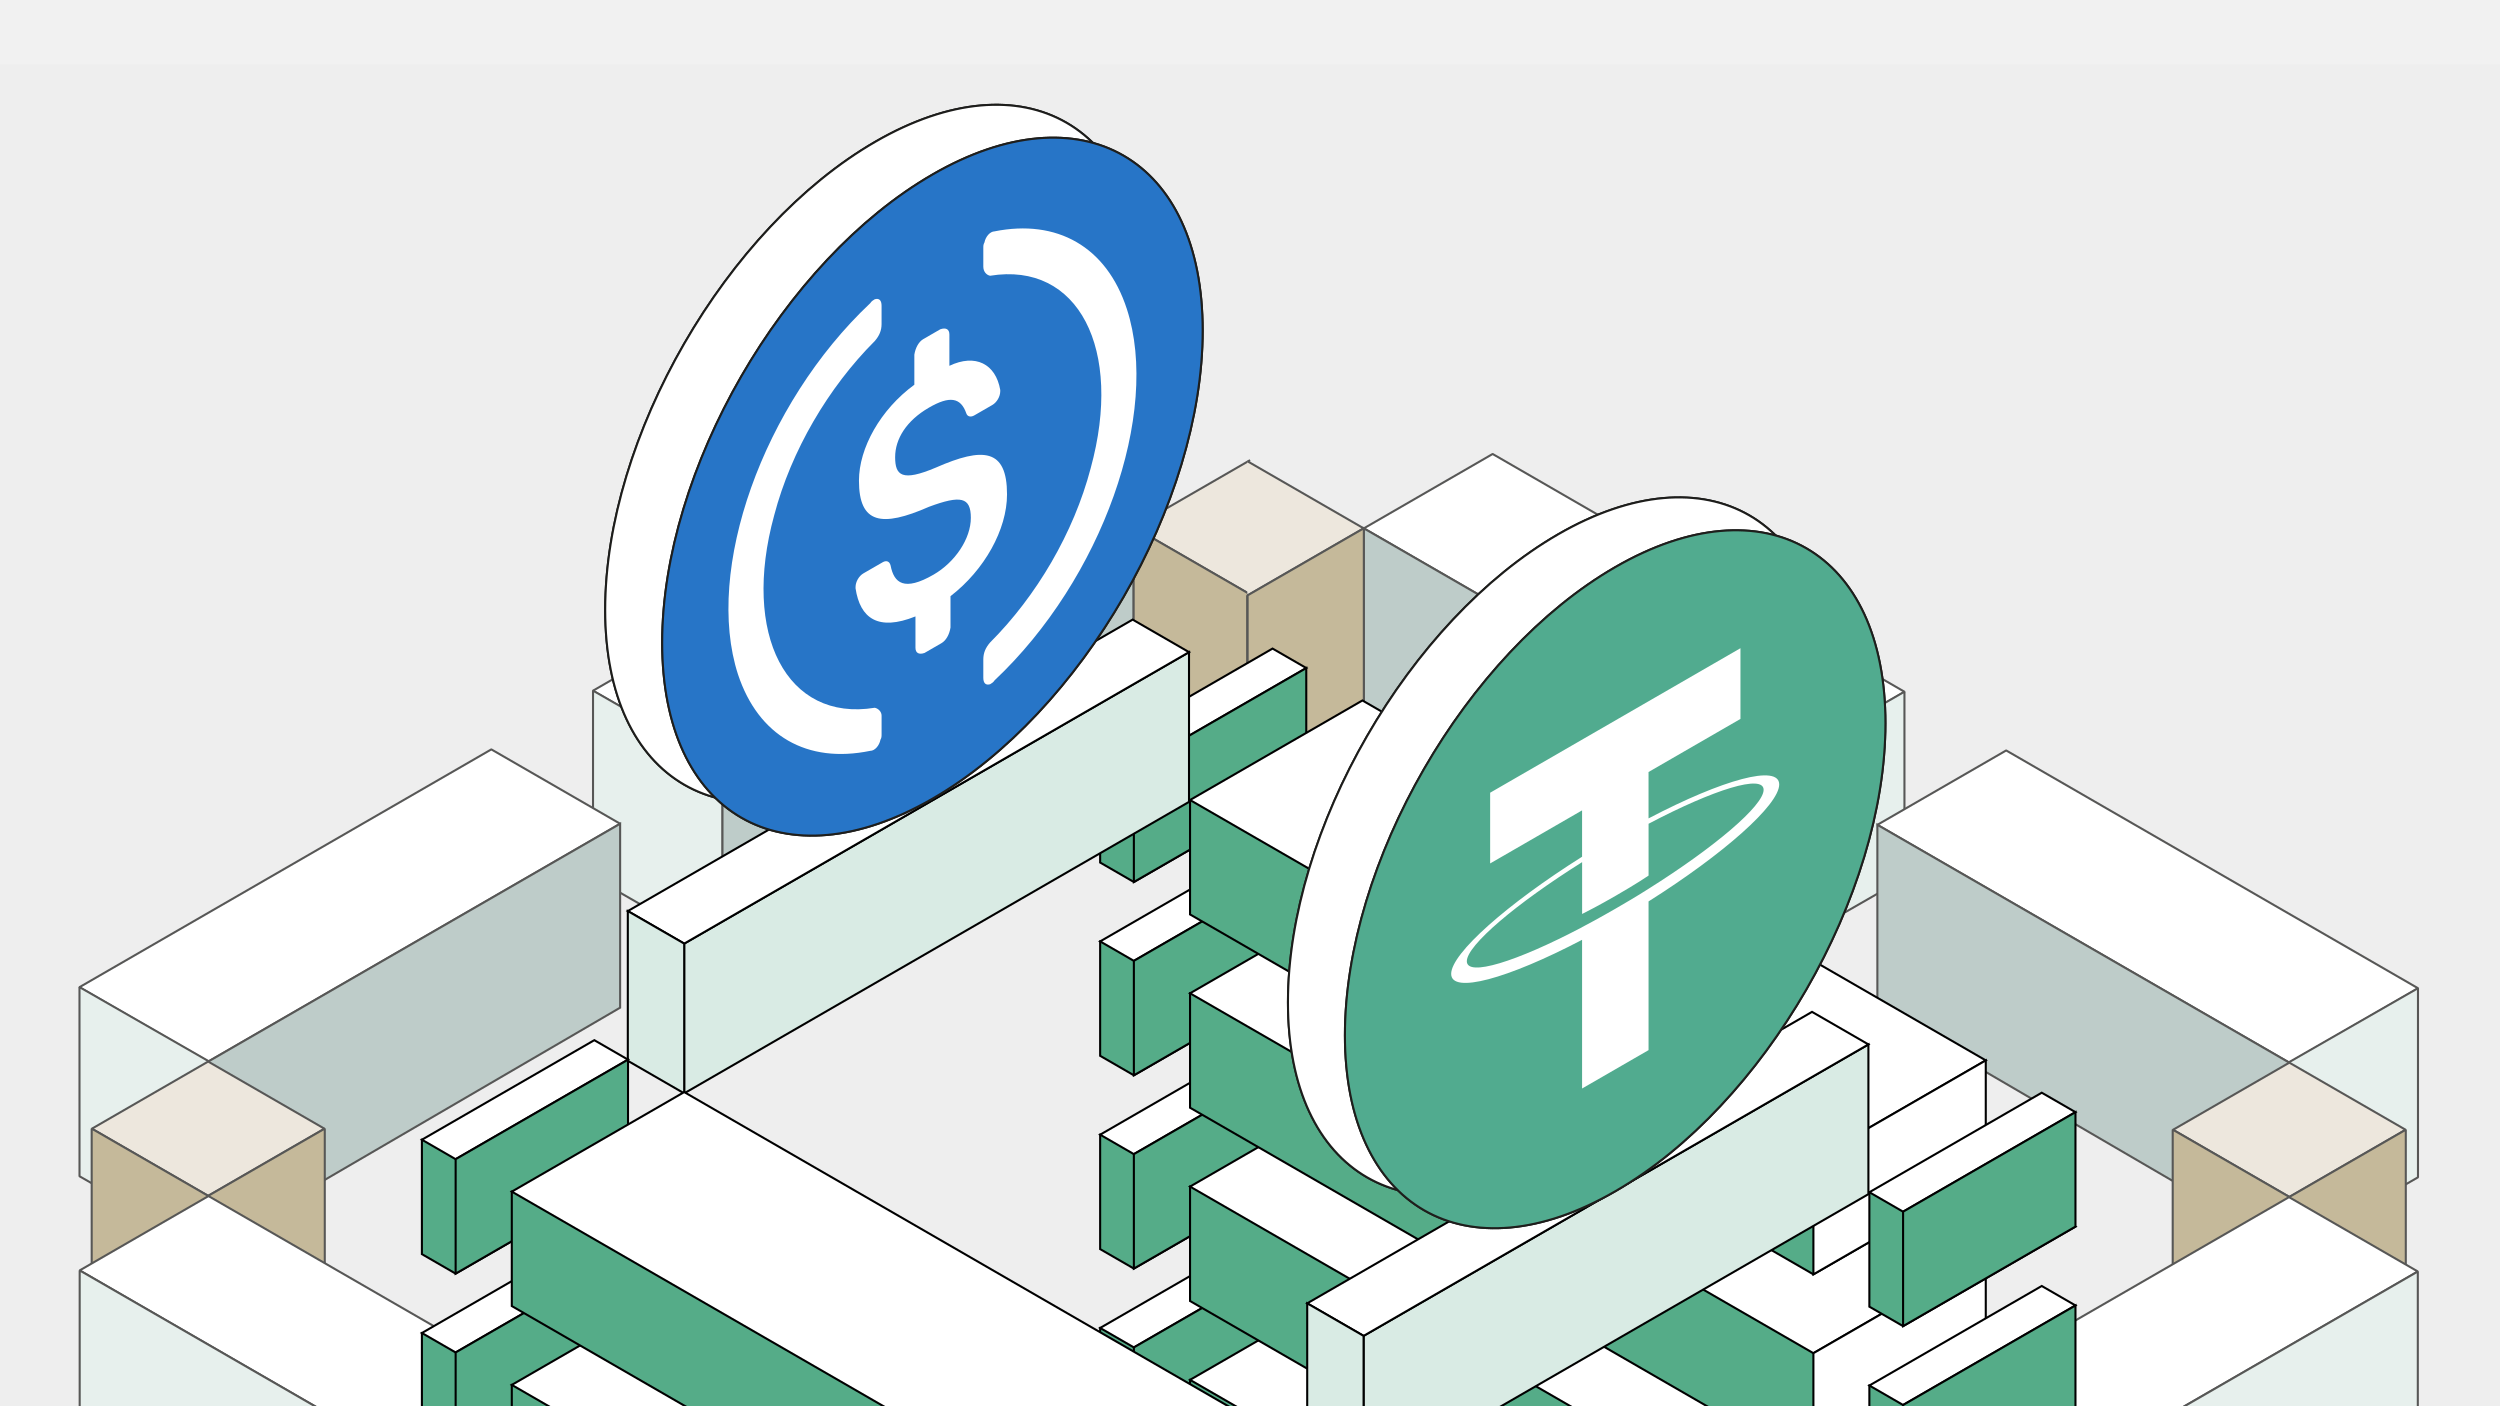 <svg width="1200" height="675" viewBox="0 0 1200 675" fill="none" xmlns="http://www.w3.org/2000/svg">
<rect x="0" y="0" width="1200" height="675" fill="#333333" stroke="none"/>
<g clip-path="url(#clip0_4008_7246)">
<path d="M1200 0H0V675H1200V0Z" fill="#F1F1F1"/>
<g clip-path="url(#clip1_4008_7246)">
<path d="M1255.26 30.076H-57.155V720.092H1255.26V30.076Z" fill="#EEEEEE"/>
<path d="M1255.26 30.076H-57.155V720.092H1255.26V30.076Z" fill="#EEEEEE"/>
<path d="M544.149 253.098L346.397 367.276L284.57 331.577L482.323 217.4L544.149 253.098Z" fill="white"/>
<path d="M544.149 253.098L346.397 367.276L284.57 331.577L482.323 217.4L544.149 253.098Z" stroke="#575756" stroke-linejoin="bevel"/>
<path d="M346.686 367.11V456.633L544.149 342.621V253.098L346.686 367.11Z" fill="#BECCC9"/>
<path d="M346.686 367.11V456.633L544.149 342.621V253.098L346.686 367.11Z" stroke="#575756" stroke-miterlimit="10"/>
<path d="M346.685 367.111V456.633L284.652 421.026V331.503L346.685 367.111Z" fill="#E7F0ED"/>
<path d="M346.685 367.111V456.633L284.652 421.026V331.503L346.685 367.111Z" stroke="#575756" stroke-linejoin="bevel"/>
<path d="M297.66 395.397L99.908 509.582L38.081 473.884L235.833 359.707L297.66 395.397Z" fill="white"/>
<path d="M297.66 395.397L99.908 509.582L38.081 473.884L235.834 359.707L297.66 395.397Z" stroke="#575756" stroke-linejoin="bevel"/>
<path d="M100.197 509.417L116.572 589.25L297.661 483.682V395.397L100.197 509.417Z" fill="#BECCC9"/>
<path d="M100.197 509.417L116.572 589.25L297.661 483.682V395.397L100.197 509.417Z" stroke="#575756" stroke-miterlimit="10"/>
<path d="M100.196 509.417V600.203L38.163 564.603L38.155 473.81L100.196 509.417Z" fill="#E7F0ED"/>
<path d="M100.196 509.417V600.203L38.163 564.603L38.155 473.81L100.196 509.417Z" stroke="#575756" stroke-linejoin="bevel"/>
<path d="M155.734 541.781L99.908 509.549L44.09 541.781L99.916 574.013L155.734 541.781Z" fill="#EDE7DD"/>
<path d="M155.734 541.781L99.908 509.549L44.09 541.781L99.916 574.013L155.734 541.781Z" stroke="#575756" stroke-linejoin="bevel"/>
<path d="M99.917 574.013V664.791L44.016 632.517L44.008 541.732L99.917 574.013Z" fill="#C5B99A"/>
<path d="M99.917 574.013V664.791L44.016 632.517L44.008 541.732L99.917 574.013Z" stroke="#575756" stroke-linejoin="bevel"/>
<path d="M99.916 574.013V664.79L155.891 632.493V541.715L99.916 574.013Z" fill="#C5B99A"/>
<path d="M99.916 574.013V664.79L155.891 632.493V541.715L99.916 574.013Z" stroke="#575756" stroke-linejoin="bevel"/>
<path d="M38.246 609.802L235.999 723.98L297.825 688.281L100.073 574.104L38.246 609.802Z" fill="white"/>
<path d="M38.246 609.802L235.999 723.98L297.825 688.281L100.073 574.104L38.246 609.802Z" stroke="#575756" stroke-linejoin="bevel"/>
<path d="M235.71 723.815V814.6L38.246 700.58V609.802L235.71 723.815Z" fill="#E7F0ED"/>
<path d="M235.71 723.815V814.6L38.246 700.58V609.802L235.71 723.815Z" stroke="#575756" stroke-linejoin="bevel"/>
<path d="M600.049 220.866L544.223 253.098L600.049 285.33" fill="#EDE7DD"/>
<path d="M600.049 220.866L544.223 253.098L600.049 285.33" stroke="#575756" stroke-linejoin="bevel"/>
<path d="M600.049 285.322V374.853L544.148 342.572V253.049L600.049 285.322Z" fill="#C5B99A"/>
<path d="M600.049 285.322V374.853L544.148 342.572V253.049L600.049 285.322Z" stroke="#575756" stroke-linejoin="bevel"/>
<path d="M600.049 285.322V374.853" stroke="#575756" stroke-linejoin="bevel"/>
<path d="M654.639 253.61L852.391 367.787L914.218 332.089L716.465 217.912L654.639 253.61Z" fill="white"/>
<path d="M654.639 253.61L852.391 367.787L914.218 332.089L716.465 217.912L654.639 253.61Z" stroke="#575756" stroke-linejoin="bevel"/>
<path d="M852.102 367.622V457.145L654.639 343.133V253.61L852.102 367.622Z" fill="#BECCC9"/>
<path d="M852.102 367.622V457.145L654.639 343.133V253.61L852.102 367.622Z" stroke="#575756" stroke-miterlimit="10"/>
<path d="M852.102 367.622V457.145L914.134 421.537V332.015L852.102 367.622Z" fill="#E7F0ED"/>
<path d="M852.102 367.622V457.145L914.134 421.537V332.015L852.102 367.622Z" stroke="#575756" stroke-linejoin="bevel"/>
<path d="M901.135 395.917L1098.89 510.094L1160.71 474.396L962.961 360.218L901.135 395.917Z" fill="white"/>
<path d="M901.135 395.917L1098.89 510.094L1160.71 474.396L962.961 360.218L901.135 395.917Z" stroke="#575756" stroke-linejoin="bevel"/>
<path d="M1098.6 509.929L1082.22 589.77L901.135 484.202V395.917L1098.6 509.929Z" fill="#BECCC9"/>
<path d="M1098.6 509.929L1082.22 589.77L901.135 484.202V395.917L1098.6 509.929Z" stroke="#575756" stroke-miterlimit="10"/>
<path d="M1098.6 509.929V600.723L1160.63 565.115V474.33L1098.6 509.929Z" fill="#E7F0ED"/>
<path d="M1098.6 509.929V600.723L1160.63 565.115V474.33L1098.6 509.929Z" stroke="#575756" stroke-linejoin="bevel"/>
<path d="M1043.06 542.301L1098.88 510.069L1154.7 542.301L1098.88 574.533L1043.06 542.301Z" fill="#EDE7DD"/>
<path d="M1043.06 542.301L1098.88 510.069L1154.7 542.301L1098.88 574.533L1043.06 542.301Z" stroke="#575756" stroke-linejoin="bevel"/>
<path d="M1098.88 574.533V665.311L1154.78 633.038V542.252L1098.88 574.533Z" fill="#C5B99A"/>
<path d="M1098.88 574.533V665.311L1154.78 633.038V542.252L1098.88 574.533Z" stroke="#575756" stroke-linejoin="bevel"/>
<path d="M1098.88 574.533V665.31L1042.9 633.013V542.227L1098.88 574.533Z" fill="#C5B99A"/>
<path d="M1098.88 574.533V665.31L1042.9 633.013V542.227L1098.88 574.533Z" stroke="#575756" stroke-linejoin="bevel"/>
<path d="M1160.55 610.323L962.797 724.5L900.979 688.801L1098.72 574.624L1160.55 610.323Z" fill="white"/>
<path d="M1160.55 610.323L962.797 724.5L900.979 688.801L1098.72 574.624L1160.55 610.323Z" stroke="#575756" stroke-linejoin="bevel"/>
<path d="M963.086 724.335V815.112L1160.55 701.1V610.322L963.086 724.335Z" fill="#E7F0ED"/>
<path d="M963.086 724.335V815.112L1160.55 701.1V610.322L963.086 724.335Z" stroke="#575756" stroke-linejoin="bevel"/>
<path d="M598.736 221.378L654.563 253.61L598.736 285.842" fill="#EDE7DD"/>
<path d="M598.736 221.378L654.563 253.61L598.736 285.842" stroke="#575756" stroke-linejoin="bevel"/>
<path d="M598.736 285.842V375.365L654.637 343.091V253.561L598.736 285.842Z" fill="#C5B99A"/>
<path d="M598.736 285.842V375.365L654.637 343.091V253.561L598.736 285.842Z" stroke="#575756" stroke-linejoin="bevel"/>
<path d="M598.736 285.842V375.364" stroke="#575756" stroke-linejoin="bevel"/>
<path d="M610.819 644.576L528.07 637.42V692.35L544.255 701.694L627.004 653.92L610.819 644.576Z" fill="#55AC88"/>
<path d="M610.819 644.576L528.07 637.42V692.35L544.255 701.694L627.004 653.92L610.819 644.576Z" stroke="black" stroke-miterlimit="10"/>
<path d="M610.819 589.646L528.07 637.42L544.255 646.764L627.004 598.99L610.819 589.646Z" fill="white"/>
<path d="M610.819 589.646L528.07 637.42L544.255 646.764L627.004 598.99L610.819 589.646Z" stroke="black" stroke-miterlimit="10"/>
<path d="M627.005 653.92L544.256 701.694V646.764L627.005 598.99V653.92Z" fill="#55AC88"/>
<path d="M627.005 653.92L544.256 701.694V646.764L627.005 598.99V653.92Z" stroke="black" stroke-miterlimit="10"/>
<path d="M571.221 717.261L616.565 743.442H782.055L653.961 669.487L571.221 662.331V717.261Z" fill="#55AC88"/>
<mask id="mask0_4008_7246" style="mask-type:luminance" maskUnits="userSpaceOnUse" x="-82" y="30" width="1362" height="714">
<path d="M1279.9 30.084H-81.404V743.443H1279.9V30.084Z" fill="white"/>
</mask>
<g mask="url(#mask0_4008_7246)">
<path d="M653.961 669.487L571.221 662.331V717.261L870.433 890.017L953.173 842.243L653.961 669.487Z" stroke="black" stroke-miterlimit="10"/>
</g>
<path d="M571.221 662.331L711.694 743.443H877.184L653.961 614.557L571.221 662.331Z" fill="white"/>
<mask id="mask1_4008_7246" style="mask-type:luminance" maskUnits="userSpaceOnUse" x="-82" y="30" width="1362" height="714">
<path d="M1279.9 30.084H-81.404V743.443H1279.9V30.084Z" fill="white"/>
</mask>
<g mask="url(#mask1_4008_7246)">
<path d="M653.961 614.557L571.221 662.331L870.433 835.095L953.173 787.313L653.961 614.557Z" stroke="black" stroke-miterlimit="10"/>
</g>
<path d="M610.819 551.793L528.07 544.646V599.576L544.255 608.919L627.004 561.137L610.819 551.793Z" fill="#55AC88"/>
<path d="M610.819 551.793L528.07 544.646V599.576L544.255 608.919L627.004 561.137L610.819 551.793Z" stroke="black" stroke-miterlimit="10"/>
<path d="M610.819 496.871L528.07 544.645L544.255 553.989L627.004 506.215L610.819 496.871Z" fill="white"/>
<path d="M610.819 496.871L528.07 544.645L544.255 553.989L627.004 506.215L610.819 496.871Z" stroke="black" stroke-miterlimit="10"/>
<path d="M627.005 561.145L544.256 608.919V553.989L627.005 506.215V561.145Z" fill="#55AC88"/>
<path d="M627.005 561.145L544.256 608.919V553.989L627.005 506.215V561.145Z" stroke="black" stroke-miterlimit="10"/>
<path d="M571.221 624.486L777.243 743.442H942.741L653.961 576.704L571.221 569.556V624.486Z" fill="#55AC88"/>
<mask id="mask2_4008_7246" style="mask-type:luminance" maskUnits="userSpaceOnUse" x="-82" y="30" width="1362" height="714">
<path d="M1279.9 30.084H-81.404V743.443H1279.9V30.084Z" fill="white"/>
</mask>
<g mask="url(#mask2_4008_7246)">
<path d="M653.961 576.704L571.221 569.556V624.486L870.433 797.242L953.173 749.468L653.961 576.704Z" stroke="black" stroke-miterlimit="10"/>
</g>
<path d="M653.961 521.782L571.221 569.556L870.433 742.312L953.173 694.538L653.961 521.782Z" fill="white"/>
<path d="M653.961 521.782L571.221 569.556L870.433 742.312L953.173 694.538L653.961 521.782Z" stroke="black" stroke-miterlimit="10"/>
<path d="M610.819 459.019L528.07 451.871V506.793L544.255 516.144L627.004 468.362L610.819 459.019Z" fill="#55AC88"/>
<path d="M610.819 459.019L528.07 451.871V506.793L544.255 516.144L627.004 468.362L610.819 459.019Z" stroke="black" stroke-miterlimit="10"/>
<path d="M610.819 404.088L528.07 451.871L544.255 461.214L627.004 413.44L610.819 404.088Z" fill="white"/>
<path d="M610.819 404.088L528.07 451.871L544.255 461.214L627.004 413.44L610.819 404.088Z" stroke="black" stroke-miterlimit="10"/>
<path d="M627.005 468.362L544.256 516.144V461.214L627.005 413.44V468.362Z" fill="#55AC88"/>
<path d="M627.005 468.362L544.256 516.144V461.214L627.005 413.44V468.362Z" stroke="black" stroke-miterlimit="10"/>
<path d="M653.961 483.929L571.221 476.781V531.711L870.433 704.467L953.173 656.693L653.961 483.929Z" fill="#55AC88"/>
<path d="M653.961 483.929L571.221 476.781V531.711L870.433 704.467L953.173 656.693L653.961 483.929Z" stroke="black" stroke-miterlimit="10"/>
<path d="M653.961 429.007L571.221 476.781L870.433 649.537L953.173 601.763L653.961 429.007Z" fill="white"/>
<path d="M653.961 429.007L571.221 476.781L870.433 649.537L953.173 601.763L653.961 429.007Z" stroke="black" stroke-miterlimit="10"/>
<path d="M953.172 656.693L870.432 704.467V649.537L953.172 601.763V656.693Z" fill="white"/>
<path d="M953.172 656.693L870.432 704.467V649.537L953.172 601.763V656.693Z" stroke="black" stroke-miterlimit="10"/>
<path d="M980.038 672.203L897.297 665.046V719.977L913.482 729.32L996.223 681.546L980.038 672.203Z" fill="#55AC88"/>
<path d="M980.038 672.203L897.297 665.046V719.977L913.482 729.32L996.223 681.546L980.038 672.203Z" stroke="black" stroke-miterlimit="10"/>
<path d="M980.038 617.272L897.297 665.046L913.482 674.398L996.223 626.615L980.038 617.272Z" fill="white"/>
<path d="M980.038 617.272L897.297 665.046L913.482 674.398L996.223 626.615L980.038 617.272Z" stroke="black" stroke-miterlimit="10"/>
<path d="M996.223 681.546L913.482 729.32V674.398L996.223 626.616V681.546Z" fill="#55AC88"/>
<path d="M996.223 681.546L913.482 729.32V674.398L996.223 626.616V681.546Z" stroke="black" stroke-miterlimit="10"/>
<path d="M610.819 366.244L528.07 359.087V414.018L544.255 423.361L627.004 375.587L610.819 366.244Z" fill="#55AC88"/>
<path d="M610.819 366.244L528.07 359.087V414.018L544.255 423.361L627.004 375.587L610.819 366.244Z" stroke="black" stroke-miterlimit="10"/>
<path d="M610.819 311.313L528.07 359.088L544.255 368.439L627.004 320.657L610.819 311.313Z" fill="white"/>
<path d="M610.819 311.313L528.07 359.088L544.255 368.439L627.004 320.657L610.819 311.313Z" stroke="black" stroke-miterlimit="10"/>
<path d="M627.005 375.588L544.256 423.362V368.44L627.005 320.657V375.588Z" fill="#55AC88"/>
<path d="M627.005 375.588L544.256 423.362V368.44L627.005 320.657V375.588Z" stroke="black" stroke-miterlimit="10"/>
<path d="M653.961 391.154L571.221 384.006V438.928L870.433 611.693L953.173 563.91L653.961 391.154Z" fill="#55AC88"/>
<path d="M653.961 391.154L571.221 384.006V438.928L870.433 611.693L953.173 563.91L653.961 391.154Z" stroke="black" stroke-miterlimit="10"/>
<path d="M653.961 336.224L571.221 384.006L870.433 556.762L953.173 508.988L653.961 336.224Z" fill="white"/>
<path d="M653.961 336.224L571.221 384.006L870.433 556.762L953.173 508.988L653.961 336.224Z" stroke="black" stroke-miterlimit="10"/>
<path d="M953.172 563.91L870.432 611.693V556.762L953.172 508.988V563.91Z" fill="white"/>
<path d="M953.172 563.91L870.432 611.693V556.762L953.172 508.988V563.91Z" stroke="black" stroke-miterlimit="10"/>
<path d="M980.038 579.428L897.297 572.271V627.202L913.482 636.545L996.223 588.771L980.038 579.428Z" fill="#55AC88"/>
<path d="M980.038 579.428L897.297 572.271V627.202L913.482 636.545L996.223 588.771L980.038 579.428Z" stroke="black" stroke-miterlimit="10"/>
<path d="M980.038 524.498L897.297 572.272L913.482 581.615L996.223 533.841L980.038 524.498Z" fill="white"/>
<path d="M980.038 524.498L897.297 572.272L913.482 581.615L996.223 533.841L980.038 524.498Z" stroke="black" stroke-miterlimit="10"/>
<path d="M996.223 588.771L913.482 636.545V581.615L996.223 533.841V588.771Z" fill="#55AC88"/>
<path d="M996.223 588.771L913.482 636.545V581.615L996.223 533.841V588.771Z" stroke="black" stroke-miterlimit="10"/>
<path d="M654.521 713.101L896.834 573.196V501.32L654.521 641.225V713.101Z" fill="#D9EBE4"/>
<path d="M654.521 713.101L896.834 573.196V501.32L654.521 641.225V713.101Z" stroke="black" stroke-miterlimit="10"/>
<path d="M627.459 625.6L654.522 641.225L896.835 501.32L869.772 485.695L627.459 625.6Z" fill="white"/>
<path d="M627.459 625.6L654.522 641.225L896.835 501.32L869.772 485.695L627.459 625.6Z" stroke="black" stroke-miterlimit="10"/>
<path d="M627.459 697.476L654.522 713.101V641.225L627.459 625.601V697.476Z" fill="#D9EBE4"/>
<path d="M627.459 697.476L654.522 713.101V641.225L627.459 625.601V697.476Z" stroke="black" stroke-miterlimit="10"/>
<path d="M328.412 524.811L570.725 384.906V313.03L328.412 452.935V524.811Z" fill="#D9EBE4"/>
<path d="M328.412 524.811L570.725 384.906V313.03L328.412 452.935V524.811Z" stroke="black" stroke-miterlimit="10"/>
<path d="M301.35 437.311L328.413 452.936L570.725 313.031L543.662 297.406L301.35 437.311Z" fill="white"/>
<path d="M301.35 437.311L328.413 452.936L570.725 313.031L543.662 297.406L301.35 437.311Z" stroke="black" stroke-miterlimit="10"/>
<path d="M301.35 509.186L328.413 524.811V452.935L301.35 437.311V509.186Z" fill="#D9EBE4"/>
<path d="M301.35 509.186L328.413 524.811V452.935L301.35 437.311V509.186Z" stroke="black" stroke-miterlimit="10"/>
<mask id="mask3_4008_7246" style="mask-type:luminance" maskUnits="userSpaceOnUse" x="-82" y="30" width="1362" height="714">
<path d="M1279.9 30.084H-81.404V743.443H1279.9V30.084Z" fill="white"/>
</mask>
<g mask="url(#mask3_4008_7246)">
<path d="M420.215 68.011C491.855 26.65 549.935 60.186 549.935 142.9C549.935 225.613 491.855 326.22 420.215 367.581C348.576 408.942 290.496 375.431 290.496 292.693C290.496 209.955 348.567 109.372 420.215 68.011Z" fill="#51AB8F"/>
<path d="M420.215 68.011C491.855 26.65 549.935 60.186 549.935 142.9C549.935 225.613 491.855 326.22 420.215 367.581C348.576 408.942 290.496 375.431 290.496 292.693C290.496 209.955 348.567 109.372 420.215 68.011Z" stroke="#1E1E1C" stroke-miterlimit="10"/>
<path d="M436.227 188.593V166.308L480.35 140.828V106.879L360.196 176.254V210.202L404.328 184.722V206.983C368.458 229.591 341.494 253.371 341.494 263.193C341.494 273.015 368.475 265.644 404.328 246.858V318.23L436.235 299.808V228.427C472.039 205.844 498.953 182.114 498.953 172.292C498.953 162.469 472.039 169.816 436.235 188.577M436.235 222.377V222.36C435.336 222.946 430.706 225.934 420.414 231.885C412.177 236.64 406.383 239.71 404.344 240.767V240.8C372.659 257.473 349.005 264.761 349.005 257.134C349.005 249.508 372.659 229.492 404.344 209.575V234.452C406.424 233.421 412.358 230.4 420.546 225.662C430.384 219.983 435.336 216.649 436.244 216.03V191.152C467.871 174.52 491.467 167.273 491.467 174.867C491.467 182.461 467.863 202.477 436.244 222.36" fill="white"/>
<path d="M420.215 68.011C491.855 26.65 549.935 60.186 549.935 142.9C549.935 225.613 491.855 326.22 420.215 367.581C348.576 408.942 290.496 375.431 290.496 292.693C290.496 209.955 348.567 109.372 420.215 68.011Z" fill="white"/>
<path d="M436.227 188.593V166.308L480.35 140.828V106.879L360.196 176.254V210.202L404.328 184.722V206.983C368.458 229.591 341.494 253.371 341.494 263.193C341.494 273.015 368.475 265.644 404.328 246.858V318.23L436.235 299.808V228.427C472.039 205.844 498.953 182.114 498.953 172.292C498.953 162.469 472.039 169.816 436.235 188.577M436.235 222.377V222.36C435.336 222.946 430.706 225.934 420.414 231.885C412.177 236.64 406.383 239.71 404.344 240.767V240.8C372.659 257.473 349.005 264.761 349.005 257.134C349.005 249.508 372.659 229.492 404.344 209.575V234.452C406.424 233.421 412.358 230.4 420.546 225.662C430.384 219.983 435.336 216.649 436.244 216.03V191.152C467.871 174.52 491.467 167.273 491.467 174.867C491.467 182.461 467.863 202.477 436.244 222.36" fill="white"/>
<path d="M420.215 68.011C491.855 26.65 549.935 60.186 549.935 142.9C549.935 225.613 491.855 326.22 420.215 367.581C348.576 408.942 290.496 375.431 290.496 292.693C290.496 209.955 348.567 109.372 420.215 68.011Z" stroke="#1D1D1B" stroke-miterlimit="10"/>
<path d="M436.227 188.593V166.308L480.35 140.828V106.879L360.196 176.254V210.202L404.328 184.722V206.983C368.458 229.591 341.494 253.371 341.494 263.193C341.494 273.015 368.475 265.644 404.328 246.858V318.23L436.235 299.808V228.427C472.039 205.844 498.953 182.114 498.953 172.292C498.953 162.469 472.039 169.816 436.235 188.577M436.235 222.377V222.36C435.336 222.946 430.706 225.934 420.414 231.886C412.177 236.64 406.383 239.71 404.344 240.767V240.8C372.659 257.473 349.005 264.761 349.005 257.134C349.005 249.508 372.659 229.492 404.344 209.575V234.452C406.424 233.421 412.358 230.4 420.546 225.662C430.384 219.983 435.336 216.649 436.244 216.03V191.152C467.871 174.52 491.467 167.273 491.467 174.867C491.467 182.461 467.863 202.477 436.244 222.36" stroke="#1D1D1B" stroke-miterlimit="10"/>
<path d="M447.567 83.801C519.207 42.44 577.278 75.976 577.278 158.698C577.278 241.419 519.199 342.019 447.567 383.379C375.935 424.74 317.848 391.229 317.848 308.491C317.848 225.753 375.919 125.17 447.567 83.809" fill="#51AB8F"/>
<path d="M447.567 83.801C519.207 42.44 577.278 75.976 577.278 158.698C577.278 241.419 519.199 342.019 447.567 383.379C375.935 424.74 317.848 391.229 317.848 308.491C317.848 225.753 375.919 125.17 447.567 83.809" stroke="#1E1E1C" stroke-miterlimit="10"/>
<path d="M463.579 204.392V182.106L507.702 156.626V122.677L387.548 192.052V226.001L431.679 200.521V222.782C395.81 245.389 368.846 269.169 368.846 278.991C368.846 288.813 395.826 281.443 431.679 262.657V334.029L463.587 315.606V244.225C499.39 221.651 526.305 197.912 526.305 188.09C526.305 178.268 499.39 185.614 463.587 204.375M463.587 238.175V238.159C462.687 238.745 458.057 241.733 447.765 247.684C439.528 252.438 433.734 255.517 431.696 256.573V256.606C400.011 273.279 376.356 280.568 376.356 272.941C376.356 265.314 400.011 245.298 431.696 225.382V250.259C433.776 249.227 439.71 246.206 447.897 241.469C457.735 235.79 462.687 232.455 463.595 231.836V206.959C495.222 190.327 518.819 183.08 518.819 190.674C518.819 198.267 495.214 218.283 463.595 238.167" fill="white"/>
<path d="M447.567 83.801C519.207 42.44 577.278 75.976 577.278 158.698C577.278 241.419 519.199 342.019 447.567 383.379C375.935 424.74 317.848 391.229 317.848 308.491C317.848 225.753 375.919 125.17 447.567 83.809" fill="#2775C7"/>
<path d="M447.567 83.801C519.207 42.44 577.278 75.976 577.278 158.698C577.278 241.419 519.199 342.019 447.567 383.379C375.935 424.74 317.848 391.229 317.848 308.491C317.848 225.753 375.919 125.17 447.567 83.809" stroke="#1E1E1C" stroke-miterlimit="10"/>
<path d="M483.371 237.292C483.371 215.37 471.981 214.429 449.193 224.449C432.917 231.341 429.665 228.205 429.665 219.439C429.665 210.673 435.088 201.899 445.941 195.634C455.705 189.997 461.136 190.624 463.843 198.457C464.388 200.026 466.014 200.339 467.64 199.398L476.322 194.388C478.493 193.133 480.119 190.319 480.119 187.81V187.182C477.948 174.653 468.184 169.643 455.705 175.594V160.555C455.705 158.046 454.079 157.113 451.364 158.046L443.226 162.742C441.055 163.997 439.429 166.812 438.885 170.262V184.673C422.609 196.575 412.3 215.056 412.3 230.722C412.3 251.398 423.154 253.272 445.933 243.252C461.128 237.614 466.005 238.555 466.005 248.576C466.005 258.596 458.412 269.879 448.104 275.83C433.999 283.977 429.112 279.899 427.487 271.447C426.942 269.252 425.316 268.938 423.69 269.879L414.463 275.203C412.292 276.457 410.666 279.272 410.666 281.781V282.409C412.837 296.82 421.519 303.085 439.421 295.879V310.918C439.421 313.419 441.047 314.36 443.762 313.419L451.9 308.722C454.071 307.468 455.697 304.653 456.242 301.203V286.164C472.517 273.635 483.371 254.213 483.371 237.301" fill="white"/>
<path d="M419.901 339.724C377.586 346.616 355.887 304.645 371.618 247.321C379.756 216.31 397.658 185.928 419.901 163.683C422.072 161.174 423.153 158.673 423.153 155.536V146.762C423.153 144.253 422.072 142.999 419.901 143.634C419.356 143.948 418.275 144.575 417.73 145.516C366.188 194.066 337.977 273.634 354.253 323.753C364.017 353.195 387.35 366.665 417.73 360.4C419.901 360.4 422.072 357.891 422.616 355.076C423.161 354.135 423.161 353.508 423.161 352.262V343.488C423.161 341.606 421.535 340.046 419.909 339.732M477.419 111.064C475.249 111.064 473.078 113.573 472.533 116.388C471.989 117.329 471.989 117.956 471.989 119.211V127.976C471.989 130.486 473.614 132.046 475.24 132.359C517.556 125.467 539.254 167.439 523.523 224.763C515.385 255.773 497.483 286.156 475.24 308.4C473.07 310.909 471.989 313.41 471.989 316.547V325.313C471.989 327.822 473.07 329.068 475.24 328.441C475.785 328.127 476.866 327.5 477.411 326.559C528.954 278.009 557.164 198.441 540.888 148.322C531.124 118.253 507.255 105.096 477.411 111.047" fill="white"/>
<path d="M747.934 256.466C819.574 215.106 877.653 248.633 877.653 331.355C877.653 414.076 819.574 514.676 747.934 556.036C676.302 597.397 618.223 563.886 618.223 481.148C618.223 398.41 676.294 297.827 747.934 256.466Z" fill="#51AB8F"/>
<path d="M747.934 256.466C819.574 215.106 877.653 248.633 877.653 331.355C877.653 414.076 819.574 514.676 747.934 556.036C676.302 597.397 618.223 563.886 618.223 481.148C618.223 398.41 676.294 297.827 747.934 256.466Z" stroke="#1E1E1C" stroke-miterlimit="10"/>
<path d="M763.946 377.048V354.763L808.069 329.283V295.334L687.915 364.709V398.657L732.046 373.177V395.438C696.177 418.046 669.213 441.826 669.213 451.648C669.213 461.47 696.193 454.099 732.046 435.313V506.685L763.954 488.263V416.882C799.758 394.308 826.672 370.569 826.672 360.747C826.672 350.925 799.758 358.271 763.954 377.032M763.954 410.832V410.815C763.054 411.402 758.424 414.389 748.132 420.341C739.895 425.095 734.101 428.174 732.063 429.23V429.263C700.378 445.936 676.724 453.224 676.724 445.598C676.724 437.971 700.378 417.955 732.063 398.038V422.916C734.143 421.884 740.077 418.855 748.264 414.125C758.102 408.447 763.055 405.112 763.962 404.493V379.615C795.59 362.984 819.186 355.737 819.186 363.33C819.186 370.924 795.581 390.94 763.962 410.824" fill="white"/>
<path d="M747.934 256.466C819.574 215.106 877.653 248.633 877.653 331.355C877.653 414.076 819.574 514.676 747.934 556.036C676.302 597.397 618.223 563.886 618.223 481.148C618.223 398.41 676.294 297.827 747.934 256.466Z" fill="white"/>
<path d="M763.946 377.048V354.763L808.069 329.283V295.334L687.915 364.709V398.657L732.046 373.177V395.438C696.177 418.046 669.213 441.826 669.213 451.648C669.213 461.47 696.193 454.099 732.046 435.313V506.685L763.954 488.263V416.882C799.758 394.308 826.672 370.569 826.672 360.747C826.672 350.925 799.758 358.271 763.954 377.032M763.954 410.832V410.815C763.054 411.402 758.424 414.389 748.132 420.341C739.895 425.095 734.101 428.174 732.063 429.23V429.263C700.378 445.936 676.724 453.224 676.724 445.598C676.724 437.971 700.378 417.955 732.063 398.038V422.916C734.143 421.884 740.077 418.855 748.264 414.125C758.102 408.447 763.055 405.112 763.962 404.493V379.615C795.59 362.984 819.186 355.737 819.186 363.33C819.186 370.924 795.581 390.94 763.962 410.824" fill="white"/>
<path d="M747.934 256.466C819.574 215.106 877.653 248.633 877.653 331.355C877.653 414.076 819.574 514.676 747.934 556.036C676.302 597.397 618.223 563.886 618.223 481.148C618.223 398.41 676.294 297.827 747.934 256.466Z" stroke="#1D1D1B" stroke-miterlimit="10"/>
<path d="M763.946 377.048V354.763L808.069 329.283V295.334L687.915 364.709V398.657L732.046 373.177V395.438C696.177 418.046 669.213 441.826 669.213 451.648C669.213 461.47 696.193 454.099 732.046 435.313V506.685L763.954 488.263V416.882C799.758 394.308 826.672 370.569 826.672 360.747C826.672 350.925 799.758 358.271 763.954 377.032M763.954 410.832V410.815C763.054 411.402 758.424 414.389 748.132 420.341C739.895 425.095 734.101 428.174 732.063 429.23V429.263C700.378 445.936 676.724 453.224 676.724 445.598C676.724 437.971 700.378 417.955 732.063 398.038V422.916C734.143 421.884 740.077 418.855 748.264 414.125C758.102 408.447 763.055 405.112 763.962 404.493V379.615C795.59 362.984 819.186 355.737 819.186 363.33C819.186 370.924 795.581 390.94 763.962 410.824" stroke="#1D1D1B" stroke-miterlimit="10"/>
<path d="M775.286 272.256C846.926 230.895 905.005 264.431 905.005 347.144C905.005 429.857 846.926 530.465 775.286 571.826C703.654 613.187 645.566 579.675 645.566 496.937C645.566 414.2 703.638 313.616 775.286 272.256Z" fill="#51AB8F"/>
<path d="M775.286 272.256C846.926 230.895 905.005 264.431 905.005 347.144C905.005 429.857 846.926 530.465 775.286 571.826C703.654 613.187 645.566 579.675 645.566 496.937C645.566 414.2 703.638 313.616 775.286 272.256Z" stroke="#1E1E1C" stroke-miterlimit="10"/>
<path d="M791.297 392.847V370.561L835.42 345.081V311.132L715.267 380.507V414.456L759.398 388.976V411.237C723.528 433.844 696.564 457.624 696.564 467.446C696.564 477.269 723.545 469.898 759.398 451.112V522.484L791.306 504.061V432.68C827.109 410.098 854.024 386.367 854.024 376.545C854.024 366.723 827.109 374.069 791.306 392.83M791.306 426.63V426.614C790.406 427.2 785.776 430.188 775.484 436.139C767.247 440.893 761.453 443.964 759.414 445.02V445.053C727.729 461.726 704.075 469.015 704.075 461.388C704.075 453.761 727.729 433.745 759.414 413.828V438.706C761.494 437.674 767.428 434.653 775.616 429.915C785.454 424.237 790.406 420.902 791.314 420.283V395.405C822.941 378.774 846.538 371.527 846.538 379.12C846.538 386.714 822.933 406.73 791.314 426.614" fill="white"/>
<path d="M775.286 272.256C846.926 230.895 905.005 264.431 905.005 347.144C905.005 429.857 846.926 530.465 775.286 571.826C703.654 613.187 645.566 579.675 645.566 496.937C645.566 414.2 703.638 313.616 775.286 272.256Z" fill="#51AB8F"/>
<path d="M775.286 272.256C846.926 230.895 905.005 264.431 905.005 347.144C905.005 429.857 846.926 530.465 775.286 571.826C703.654 613.187 645.566 579.675 645.566 496.937C645.566 414.2 703.638 313.616 775.286 272.256Z" stroke="#1E1E1C" stroke-miterlimit="10"/>
<path d="M791.297 392.847V370.561L835.42 345.081V311.132L715.267 380.507V414.456L759.398 388.976V411.237C723.528 433.844 696.564 457.624 696.564 467.446C696.564 477.269 723.545 469.898 759.398 451.112V522.484L791.306 504.061V432.68C827.109 410.098 854.024 386.367 854.024 376.545C854.024 366.723 827.109 374.069 791.306 392.83M791.306 426.63V426.614C790.406 427.2 785.776 430.188 775.484 436.139C767.247 440.893 761.453 443.964 759.414 445.02V445.053C727.729 461.726 704.075 469.015 704.075 461.388C704.075 453.761 727.729 433.745 759.414 413.828V438.706C761.494 437.674 767.428 434.653 775.616 429.915C785.454 424.237 790.406 420.902 791.314 420.283V395.405C822.941 378.774 846.538 371.527 846.538 379.12C846.538 386.714 822.933 406.73 791.314 426.614" fill="white"/>
<path d="M285.263 646.987L202.514 639.839V694.769L218.699 704.113L301.448 656.339L285.263 646.987Z" fill="#55AC88"/>
<path d="M285.263 646.987L202.514 639.839V694.769L218.699 704.113L301.448 656.339L285.263 646.987Z" stroke="black" stroke-miterlimit="10"/>
<path d="M285.263 592.065L202.514 639.839L218.699 649.183L301.448 601.408L285.263 592.065Z" fill="white"/>
<path d="M285.263 592.065L202.514 639.839L218.699 649.183L301.448 601.408L285.263 592.065Z" stroke="black" stroke-miterlimit="10"/>
<path d="M301.448 656.338L218.707 704.113V649.182L301.448 601.408V656.338Z" fill="#55AC88"/>
<path d="M301.448 656.338L218.707 704.113V649.182L301.448 601.408V656.338Z" stroke="black" stroke-miterlimit="10"/>
<path d="M328.411 671.906L245.662 664.75V719.68L544.874 892.436L627.623 844.662L328.411 671.906Z" fill="#55AC88"/>
<path d="M328.411 671.906L245.662 664.75V719.68L544.874 892.436L627.623 844.662L328.411 671.906Z" stroke="black" stroke-miterlimit="10"/>
<path d="M328.411 616.975L245.662 664.749L544.874 837.513L627.623 789.731L328.411 616.975Z" fill="white"/>
<path d="M328.411 616.975L245.662 664.749L544.874 837.513L627.623 789.731L328.411 616.975Z" stroke="black" stroke-miterlimit="10"/>
<path d="M285.263 554.212L202.514 547.064V601.986L218.699 611.338L301.448 563.555L285.263 554.212Z" fill="#55AC88"/>
<path d="M285.263 554.212L202.514 547.064V601.986L218.699 611.338L301.448 563.555L285.263 554.212Z" stroke="black" stroke-miterlimit="10"/>
<path d="M285.263 499.282L202.514 547.064L218.699 556.408L301.448 508.633L285.263 499.282Z" fill="white"/>
<path d="M285.263 499.282L202.514 547.064L218.699 556.408L301.448 508.633L285.263 499.282Z" stroke="black" stroke-miterlimit="10"/>
<path d="M301.448 563.555L218.707 611.338V556.407L301.448 508.633V563.555Z" fill="#55AC88"/>
<path d="M301.448 563.555L218.707 611.338V556.407L301.448 508.633V563.555Z" stroke="black" stroke-miterlimit="10"/>
<path d="M328.411 579.123L245.662 571.975V626.905L544.874 799.661L627.623 751.887L328.411 579.123Z" fill="#55AC88"/>
<path d="M328.411 579.123L245.662 571.975V626.905L544.874 799.661L627.623 751.887L328.411 579.123Z" stroke="black" stroke-miterlimit="10"/>
<path d="M328.411 524.201L245.662 571.975L544.874 744.731L627.623 696.957L328.411 524.201Z" fill="white"/>
<path d="M328.411 524.201L245.662 571.975L544.874 744.731L627.623 696.957L328.411 524.201Z" stroke="black" stroke-miterlimit="10"/>
</g>
</g>
</g>
<defs>
<clipPath id="clip0_4008_7246">
<rect width="1200" height="675" fill="white"/>
</clipPath>
<clipPath id="clip1_4008_7246">
<rect width="1312" height="690" fill="white" transform="translate(-56 31)"/>
</clipPath>
</defs>
</svg>
